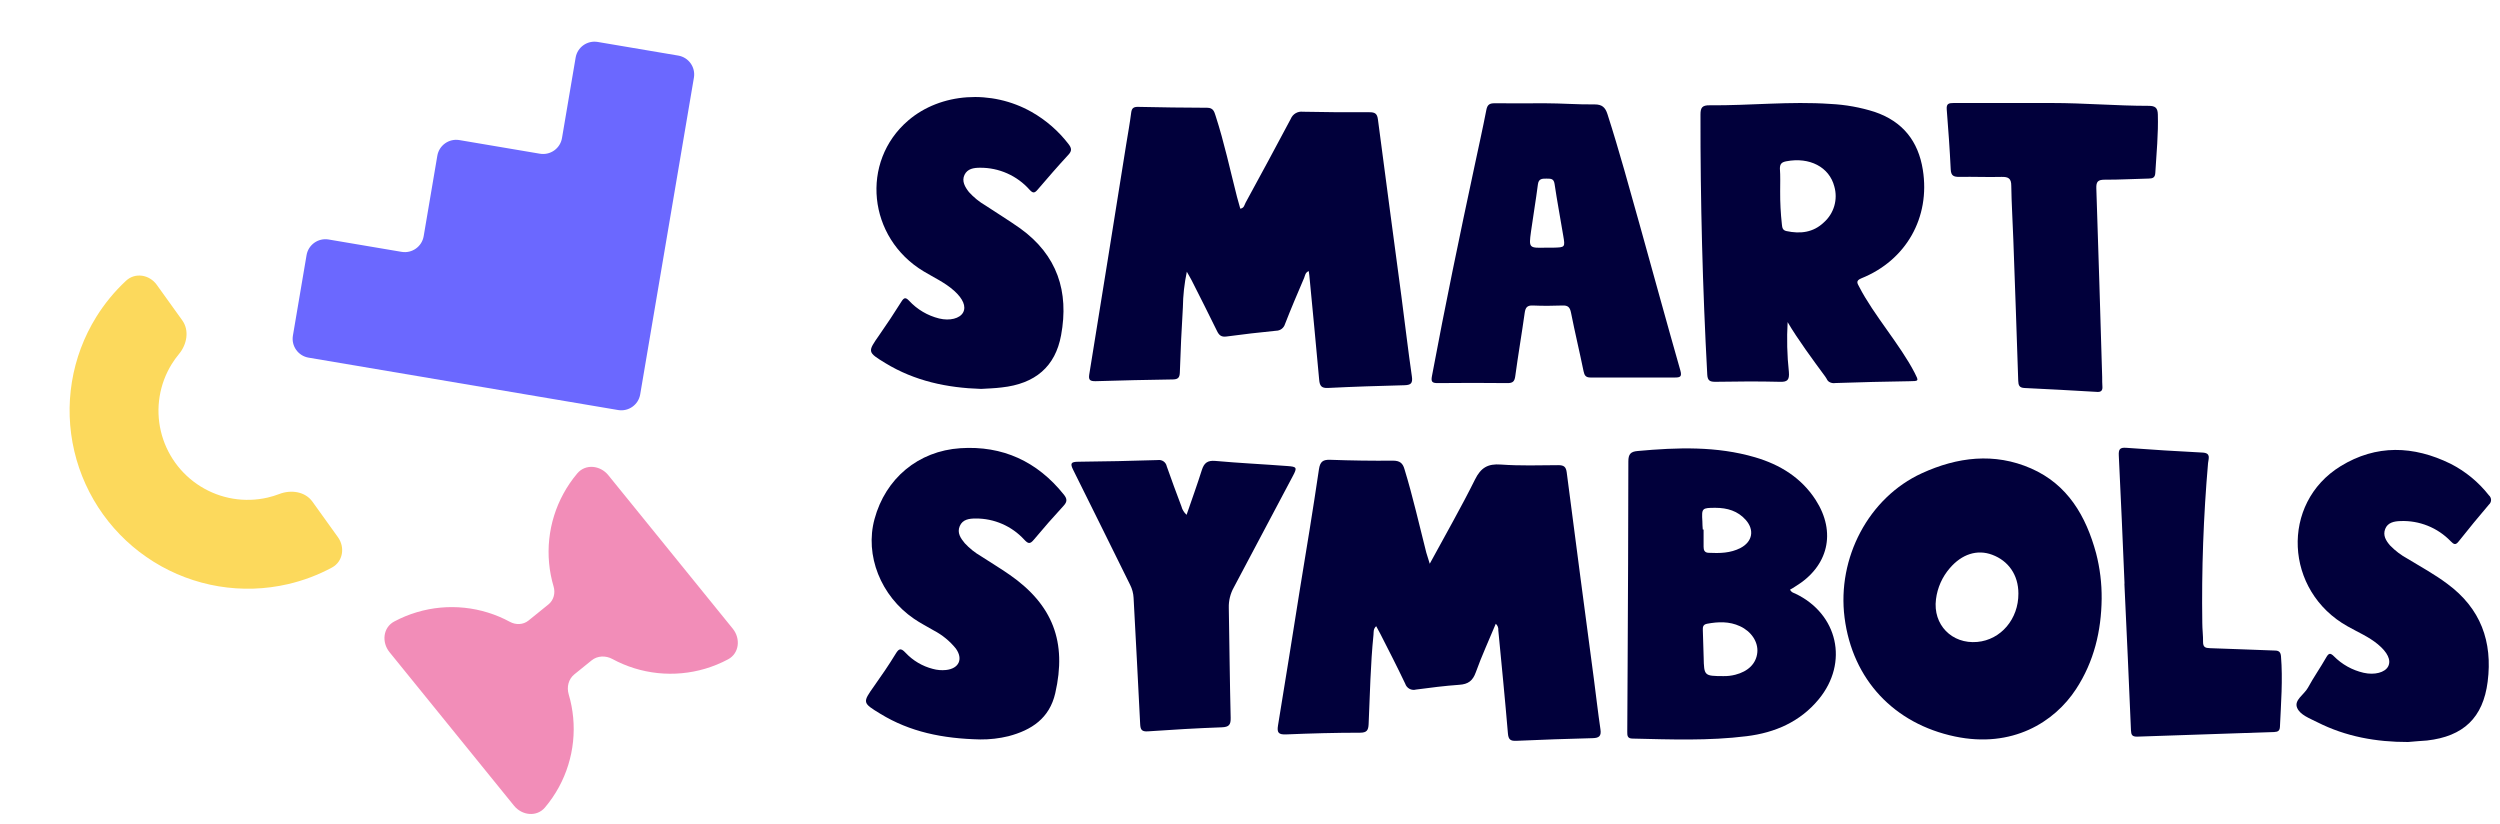 <svg width="1080" height="356" viewBox="0 0 1080 356" fill="none" xmlns="http://www.w3.org/2000/svg">
<path d="M617.65 243.541C624.514 230.877 631.223 219.193 637.206 207.14C639.736 202.043 642.734 200.268 648.334 200.68C656.591 201.276 664.905 201.007 673.191 200.95C675.493 200.95 676.488 201.574 676.815 204.016C680.671 233.792 684.584 263.554 688.554 293.302C689.506 300.571 690.331 307.854 691.397 315.094C691.823 317.933 690.843 318.814 688.057 318.885C677.057 319.159 666.056 319.543 655.056 320.035C652.484 320.148 651.631 319.467 651.418 316.798C650.167 301.948 648.689 287.126 647.268 272.304C647.325 271.778 647.256 271.246 647.065 270.752C646.875 270.258 646.569 269.817 646.173 269.465C643.232 276.563 640.077 283.364 637.547 290.434C636.239 294.082 634.278 295.573 630.441 295.829C624.188 296.269 617.948 297.064 611.737 297.887C610.784 298.155 609.764 298.043 608.892 297.574C608.02 297.105 607.364 296.317 607.062 295.374C603.608 288.12 599.956 280.979 596.289 273.795C595.777 272.773 595.195 271.765 594.513 270.515C593.191 271.708 593.461 273.057 593.347 274.235C592.04 287.012 591.826 299.96 591.244 312.837C591.116 315.506 590.448 316.5 587.591 316.528C576.932 316.528 566.273 316.826 555.642 317.266C552.402 317.394 551.563 316.599 552.103 313.376C555.344 293.784 558.428 274.178 561.555 254.572C564.397 237.308 567.239 220.045 569.783 202.753C570.281 199.416 571.517 198.494 574.757 198.636C583.74 198.962 592.75 199.09 601.761 199.005C604.731 199.005 606.024 200.098 606.749 202.725C610.387 214.593 613.088 226.718 616.158 238.728C616.556 240.049 617.01 241.383 617.65 243.541Z" fill="#01003B"/>
<path d="M907.918 258.661C907.761 272.659 904.592 285.834 896.861 297.674C887.481 312.056 869.218 323.357 844.532 318.161C818.31 312.638 800.275 293.671 796.85 266.796C793.567 241 807.267 214.948 830.277 204.428C845.541 197.443 861.544 195.413 877.404 202.355C893.265 209.298 901.167 222.97 905.516 239.012C907.174 245.429 907.982 252.035 907.918 258.661ZM871.947 256.375C871.947 248.425 867.683 242.263 860.577 239.637C854.139 237.252 847.516 239.353 842.3 245.458C839.035 249.24 836.963 253.903 836.345 258.86C834.924 269.848 843.196 278.324 854.224 277.316C864.4 276.379 872.018 267.392 871.947 256.418V256.375Z" fill="#01003B"/>
<path d="M773.301 254.728C773.898 255.949 774.722 256.062 775.518 256.417C793.994 265.191 798.741 286.231 785.708 302.061C777.664 311.843 766.735 316.528 754.583 318.032C738.225 320.077 721.753 319.452 705.31 319.069C702.993 319.069 702.965 317.763 702.979 316.087C703.046 306.519 703.098 296.945 703.136 287.367C703.263 258.05 703.448 228.733 703.448 199.345C703.448 196.151 704.457 195.086 707.513 194.831C724.568 193.283 741.537 192.658 758.222 197.556C768.98 200.722 778.119 206.344 784.344 215.927C793.397 229.94 789.858 244.719 775.561 253.365C774.864 253.862 774.14 254.259 773.301 254.728ZM744.393 292.08C746.165 292.124 747.935 291.923 749.652 291.484C755.237 290.064 758.705 286.629 759.16 281.873C759.601 277.358 756.602 272.772 751.656 270.515C747.051 268.385 742.29 268.556 737.444 269.464C735.667 269.805 735.568 270.884 735.625 272.304C735.781 276.194 735.88 280.084 735.98 283.974C736.15 291.953 736.236 292.038 744.393 292.08ZM735.596 228.761H735.951C735.951 231.232 735.951 233.716 735.951 236.201C735.951 237.621 736.321 238.728 738.069 238.813C742.83 239.04 747.563 238.998 751.926 236.712C757.057 234.014 758.009 228.975 754.186 224.63C750.746 220.712 746.17 219.391 741.11 219.377C735.212 219.377 735.084 219.519 735.425 225.212C735.425 226.391 735.511 227.583 735.596 228.761Z" fill="#01003B"/>
<path d="M1040.28 320.546C1026.56 320.578 1013.4 318.234 1001.08 311.999C997.816 310.329 993.602 308.846 992.349 305.747C990.947 302.412 995.435 300.051 997.045 297.073C999.46 292.605 1002.45 288.375 1004.91 284.034C1005.94 282.24 1006.61 281.891 1008.21 283.473C1011.72 287.036 1016.19 289.523 1021.07 290.642C1025.81 291.725 1030.35 290.527 1031.7 287.855C1033.05 285.184 1031.43 281.799 1027.22 278.312C1023.26 275.032 1018.52 273.068 1014.17 270.581C986.863 255.357 985.064 217.418 1011.15 201.39C1026.56 191.928 1042.64 192.502 1058.61 200.323C1065.08 203.614 1070.75 208.278 1075.22 213.99C1075.51 214.236 1075.74 214.54 1075.89 214.883C1076.05 215.225 1076.14 215.598 1076.14 215.975C1076.14 216.353 1076.06 216.726 1075.9 217.07C1075.75 217.413 1075.52 217.72 1075.23 217.967C1070.78 223.196 1066.42 228.479 1062.16 233.873C1060.79 235.65 1060.04 235.177 1058.68 233.801C1055.88 230.895 1052.5 228.618 1048.75 227.118C1045 225.618 1040.98 224.93 1036.94 225.1C1034.29 225.186 1031.5 225.703 1030.41 228.494C1029.32 231.284 1030.72 233.569 1032.49 235.614C1034.72 237.918 1037.28 239.866 1040.1 241.39C1045.91 244.924 1051.78 248.115 1057.23 252.2C1071.64 262.813 1076.87 277.133 1074.67 294.505C1072.69 310.052 1064.22 318.11 1048.48 319.897C1045.7 320.101 1042.99 320.288 1040.28 320.546Z" fill="#01003B"/>
<path d="M423.454 319.44C407.053 319.085 393.054 316.132 380.377 308.395C372.475 303.582 372.56 303.554 377.691 296.285C380.831 291.855 383.93 287.355 386.758 282.713C388.179 280.384 388.961 279.561 391.206 282.003C394.387 285.392 398.469 287.805 402.974 288.959C404.822 289.474 406.75 289.637 408.659 289.442C414.273 288.846 416.177 284.7 412.922 280.171C410.31 276.936 407.059 274.273 403.372 272.349C400.53 270.673 397.545 269.169 394.845 267.309C380.49 257.499 373.526 239.894 377.79 224.249C382.523 206.687 396.692 194.819 414.884 193.626C433.075 192.433 448.098 199.305 459.595 213.686C461.016 215.475 461.116 216.725 459.481 218.485C455.076 223.265 450.784 228.158 446.605 233.165C444.942 235.167 444.147 234.925 442.427 233.08C439.771 230.197 436.543 227.901 432.948 226.336C429.353 224.772 425.471 223.974 421.549 223.994C418.707 223.994 415.864 224.348 414.614 227.273C413.363 230.198 415.012 232.554 416.802 234.698C418.813 236.87 421.136 238.732 423.695 240.221C427.86 242.932 432.137 245.502 436.216 248.341C454.848 261.317 460.945 277.389 455.871 299.451C453.384 310.311 445.639 315.408 435.662 318.035C431.667 319.009 427.566 319.482 423.454 319.44Z" fill="#01003B"/>
<path d="M512.606 222.401C514.88 215.771 517.168 209.467 519.186 203.079C520.153 200.026 521.602 198.82 525.042 199.118C535.402 200.055 545.82 200.537 556.195 201.332C560.174 201.616 560.458 201.971 558.597 205.478C550.069 221.568 541.542 237.658 533.015 253.748C531.512 256.424 530.761 259.455 530.84 262.522C531.125 278.351 531.252 294.195 531.65 310.039C531.735 313.134 530.911 314.085 527.784 314.199C517.14 314.582 506.466 315.207 495.878 315.945C493.221 316.13 492.666 315.179 492.553 312.836C491.671 294.65 490.662 276.477 489.71 258.291C489.613 256.312 489.094 254.376 488.19 252.612C479.989 236.101 471.903 219.533 463.645 203.05C462.224 200.211 462.608 199.501 465.763 199.473C477.246 199.359 488.725 199.118 500.199 198.749C501.064 198.615 501.946 198.821 502.662 199.324C503.377 199.827 503.87 200.588 504.036 201.446C506.054 207.252 508.214 213.002 510.375 218.752C510.735 220.164 511.513 221.435 512.606 222.401Z" fill="#01003B"/>
<path d="M917.795 252.102C916.999 233.646 916.246 215.189 915.322 196.818C915.194 194.149 915.72 193.241 918.534 193.454C929.506 194.268 940.492 194.954 951.492 195.512C955.287 195.697 954.036 198.224 953.88 200.055C951.886 223.031 951.056 246.093 951.393 269.152C951.393 271.878 951.776 274.59 951.72 277.302C951.72 279.573 952.672 279.956 954.718 280.013C964.056 280.269 973.393 280.751 982.744 281.035C984.549 281.035 985.246 281.774 985.388 283.534C986.212 293.699 985.388 303.85 984.933 314.001C984.848 315.662 984.095 316.173 982.475 316.23C962.72 316.855 942.96 317.522 923.196 318.232C921.078 318.232 920.666 317.437 920.581 315.548C919.69 294.395 918.742 273.246 917.738 252.102H917.795Z" fill="#01003B"/>
<path d="M565.378 117.112C563.843 117.723 563.815 119.029 563.389 120.051C560.546 126.695 557.704 133.34 555.103 140.041C554.854 140.858 554.35 141.574 553.665 142.085C552.98 142.596 552.149 142.875 551.294 142.88C544.103 143.576 536.925 144.428 529.777 145.379C527.602 145.663 526.622 144.811 525.74 142.979C522.173 135.64 518.45 128.371 514.783 121.088C514.271 120.08 513.674 119.114 512.708 117.382C511.643 122.459 511.071 127.627 511.002 132.814C510.42 142.142 510.008 151.484 509.695 160.825C509.624 163.111 508.942 163.892 506.625 163.92C495.502 164.081 484.374 164.332 473.241 164.673C470.924 164.673 470.157 164.204 470.569 161.691C475.941 128.565 481.261 95.438 486.529 62.312C487.268 57.769 488.093 53.226 488.675 48.654C488.917 46.638 489.812 46.141 491.674 46.17C501.622 46.368 511.571 46.539 521.519 46.553C524.149 46.553 524.575 48.271 525.158 50.088C528.881 61.574 531.397 73.371 534.382 85.055C534.822 86.759 535.32 88.434 535.803 90.152C537.508 89.897 537.579 88.505 538.091 87.568C544.643 75.515 551.223 63.433 557.618 51.337C558.03 50.322 558.766 49.471 559.711 48.916C560.657 48.361 561.76 48.135 562.848 48.271C572.442 48.484 582.035 48.526 591.628 48.484C593.93 48.484 594.925 49.052 595.252 51.508C598.578 77.063 602.031 102.617 605.428 128.172C606.949 139.657 608.27 151.171 609.933 162.642C610.374 165.666 609.422 166.334 606.707 166.419C595.693 166.703 584.678 167.044 573.692 167.597C570.85 167.739 570.111 166.66 569.883 164.062C568.547 148.985 567.041 133.922 565.62 118.859C565.563 118.319 565.463 117.78 565.378 117.112Z" fill="#01003B"/>
<path d="M772.257 139.157C771.845 146.334 772.026 153.532 772.797 160.68C773.081 164.172 772.172 165.095 768.704 164.939C759.466 164.698 750.228 164.797 741.004 164.939C738.688 164.939 737.679 164.428 737.537 161.858C735.519 124.435 734.543 86.978 734.609 49.488C734.609 46.479 735.362 45.442 738.574 45.485C755.97 45.641 773.337 43.682 790.747 44.903C797.251 45.213 803.688 46.373 809.891 48.353C821.957 52.47 828.707 60.96 830.669 73.382C833.923 93.925 823.492 112.438 804.106 120.232C801.477 121.297 802.429 122.447 803.197 123.938C809.336 135.93 820.927 149.011 827.105 161.013C828.995 164.718 828.981 164.619 824.86 164.69C814.2 164.874 803.541 165.087 792.911 165.471C791.947 165.649 790.952 165.455 790.126 164.927C789.3 164.4 789.356 163.841 788.462 162.631C783.38 155.75 776.44 146.321 772.257 139.157ZM769.031 82.695C768.998 87.438 769.245 92.179 769.77 96.892C769.926 98.127 769.94 99.419 771.703 99.817C777.729 101.123 783.328 100.456 787.904 96.083C790.048 94.184 791.611 91.718 792.411 88.97C793.21 86.221 793.215 83.303 792.424 80.552C790.249 72.133 781.708 67.774 771.759 69.662C769.77 70.032 768.917 70.713 768.917 72.828C769.159 76.079 769.031 79.387 769.031 82.695Z" fill="#01003B"/>
<path d="M667.308 44.609C674.528 44.609 681.69 45.205 688.896 45.106C692.008 45.106 693.458 46.312 694.41 49.265C699.555 65.251 703.947 81.45 708.466 97.535C714.279 118.377 719.978 139.246 725.904 160.002C726.658 162.657 725.904 163.083 723.645 163.083C711.451 163.083 699.242 163.083 687.048 163.083C685.073 163.083 684.476 162.189 684.106 160.4C682.358 151.882 680.355 143.548 678.677 135.087C678.223 132.773 677.384 131.878 674.996 131.977C670.733 132.148 666.469 132.162 662.206 131.977C659.718 131.864 658.979 132.886 658.667 135.172C657.388 144.3 655.824 153.401 654.588 162.53C654.289 164.773 653.522 165.511 651.262 165.497C641.2 165.383 631.124 165.397 621.061 165.497C618.631 165.497 618.134 164.886 618.603 162.458C624.288 132.02 630.584 101.695 637.079 71.399C638.77 63.42 640.56 55.456 642.11 47.448C642.536 45.205 643.531 44.609 645.634 44.609C652.868 44.708 660.088 44.609 667.308 44.609ZM667.862 106.991C668.928 106.991 669.994 106.991 671.046 106.991C676.134 106.863 676.19 106.849 675.309 101.752C674.087 94.313 672.666 86.902 671.571 79.434C671.202 76.936 669.71 77.234 668.061 77.163C666.156 77.163 664.678 77.163 664.366 79.718C663.499 86.504 662.333 93.234 661.395 100.006C660.429 107.175 660.486 107.175 667.862 106.991Z" fill="#01003B"/>
<path d="M423.824 168.01C409.143 167.556 395.158 164.603 382.481 156.865C374.65 152.081 374.749 152.053 379.823 144.784C383.135 140.028 386.346 135.201 389.416 130.289C390.567 128.471 391.264 128.386 392.742 129.934C396.225 133.691 400.729 136.35 405.704 137.586C410.337 138.707 414.629 137.586 416.05 135.016C417.471 132.446 416.05 129.067 412.17 125.589C408.29 122.111 403.486 119.91 399.024 117.227C374.863 102.746 371.552 69.838 392.387 52.02C406.372 40.052 428.343 38.547 445.668 48.371C451.86 51.887 457.282 56.608 461.614 62.256C462.879 63.889 463.177 65.096 461.614 66.785C457.038 71.74 452.618 76.822 448.24 81.948C446.904 83.523 446.194 83.523 444.758 81.948C442.075 78.933 438.777 76.526 435.085 74.891C431.393 73.255 427.393 72.427 423.355 72.464C420.711 72.464 417.954 72.847 416.661 75.545C415.368 78.242 416.888 80.84 418.608 82.998C420.664 85.275 423.061 87.22 425.714 88.762C430.731 92.098 435.89 95.236 440.779 98.7C456.711 110.214 461.884 125.916 458.388 144.84C455.915 158.29 447.331 165.805 432.635 167.385C429.736 167.755 426.78 167.825 423.824 168.01Z" fill="#01003B"/>
<path d="M886.427 44.5C900.346 44.5 914.307 45.723 928.226 45.723C931.035 45.723 932.117 46.57 932.187 49.419C932.44 57.881 931.597 66.288 931.092 74.709C930.979 76.779 929.954 77.113 928.184 77.141C921.878 77.266 915.543 77.669 909.251 77.627C906.33 77.627 905.515 78.461 905.613 81.365C906.54 108.545 907.327 135.725 908.141 162.891C908.141 164.28 908.141 165.67 908.239 167.059C908.338 168.449 907.846 169.408 906.077 169.31C895.571 168.699 885.008 168.101 874.544 167.615C872.311 167.504 871.946 166.392 871.876 164.502C871.211 144.122 870.504 123.774 869.755 103.459C869.488 95.705 868.982 87.965 868.87 80.226C868.87 77.085 867.62 76.349 864.656 76.418C858.575 76.585 852.493 76.293 846.397 76.418C843.967 76.418 842.858 75.918 842.717 73.25C842.296 64.579 841.678 55.922 840.99 47.279C840.793 44.806 841.818 44.5 843.981 44.5C858.139 44.5 872.283 44.5 886.427 44.5Z" fill="#01003B"/>
<path fill-rule="evenodd" clip-rule="evenodd" d="M267.029 177.136C271.533 177.898 275.802 174.869 276.564 170.371L283.839 127.474L292.496 76.431C292.496 76.431 292.496 76.431 292.496 76.431C292.496 76.431 292.496 76.431 292.496 76.431L299.771 33.534C300.533 29.036 297.501 24.772 292.998 24.01L258.209 18.122C253.706 17.36 249.437 20.389 248.674 24.887L242.781 59.639C242.018 64.138 237.749 67.166 233.246 66.404L198.457 60.517C193.954 59.755 189.685 62.784 188.922 67.282L183.028 102.034C182.265 106.533 177.996 109.562 173.493 108.8L141.966 103.464C137.463 102.702 133.194 105.731 132.431 110.229L126.537 144.981C125.774 149.48 128.806 153.744 133.309 154.506L267.029 177.136Z" fill="#6B68FF"/>
<path d="M146.001 232.084C149.143 236.461 148.161 242.616 143.415 245.173C137.445 248.388 131.059 250.803 124.422 252.344C114.606 254.623 104.431 254.945 94.479 253.292C84.527 251.639 74.993 248.043 66.42 242.709C57.847 237.375 50.405 230.409 44.516 222.206C38.628 214.004 34.41 204.727 32.103 194.905C29.795 185.084 29.444 174.909 31.069 164.963C32.694 155.016 36.263 145.493 41.572 136.936C45.163 131.151 49.501 125.884 54.465 121.266C58.411 117.596 64.561 118.641 67.704 123.018L78.744 138.397C81.886 142.774 80.754 148.808 77.308 152.95C76.18 154.305 75.146 155.739 74.212 157.244C71.558 161.522 69.773 166.284 68.961 171.257C68.148 176.23 68.324 181.317 69.477 186.228C70.631 191.139 72.74 195.778 75.684 199.879C78.628 203.98 82.35 207.463 86.636 210.13C90.922 212.797 95.69 214.595 100.666 215.422C105.642 216.248 110.729 216.087 115.637 214.948C117.363 214.547 119.055 214.028 120.701 213.396C125.734 211.464 131.818 212.329 134.961 216.706L146.001 232.084Z" fill="#FCD95C"/>
<path fill-rule="evenodd" clip-rule="evenodd" d="M168.275 281.742C164.808 277.467 165.438 271.096 170.293 268.499C173.437 266.817 176.752 265.455 180.189 264.438C186.822 262.474 193.778 261.834 200.659 262.556C207.539 263.277 214.211 265.345 220.291 268.642C222.853 270.031 226.03 269.926 228.295 268.093L236.958 261.083C239.221 259.252 239.984 256.173 239.156 253.383C237.191 246.757 236.55 239.809 237.273 232.935C237.995 226.062 240.065 219.398 243.366 213.324C245.075 210.177 247.098 207.22 249.398 204.497C252.949 200.292 259.318 200.999 262.784 205.274L289.669 238.429L316.553 271.584C320.02 275.859 319.39 282.23 314.535 284.826C311.391 286.508 308.076 287.871 304.639 288.888C298.006 290.852 291.05 291.491 284.169 290.77C277.288 290.048 270.617 287.98 264.537 284.683C261.675 283.132 258.122 283.225 255.592 285.273L248.104 291.332C245.576 293.377 244.747 296.826 245.672 299.942C247.637 306.568 248.278 313.517 247.555 320.39C246.833 327.264 244.763 333.928 241.462 340.002C239.752 343.149 237.73 346.105 235.43 348.829C231.879 353.034 225.51 352.326 222.044 348.051L195.159 314.896L168.275 281.742Z" fill="#F28DB8"/>
</svg>
